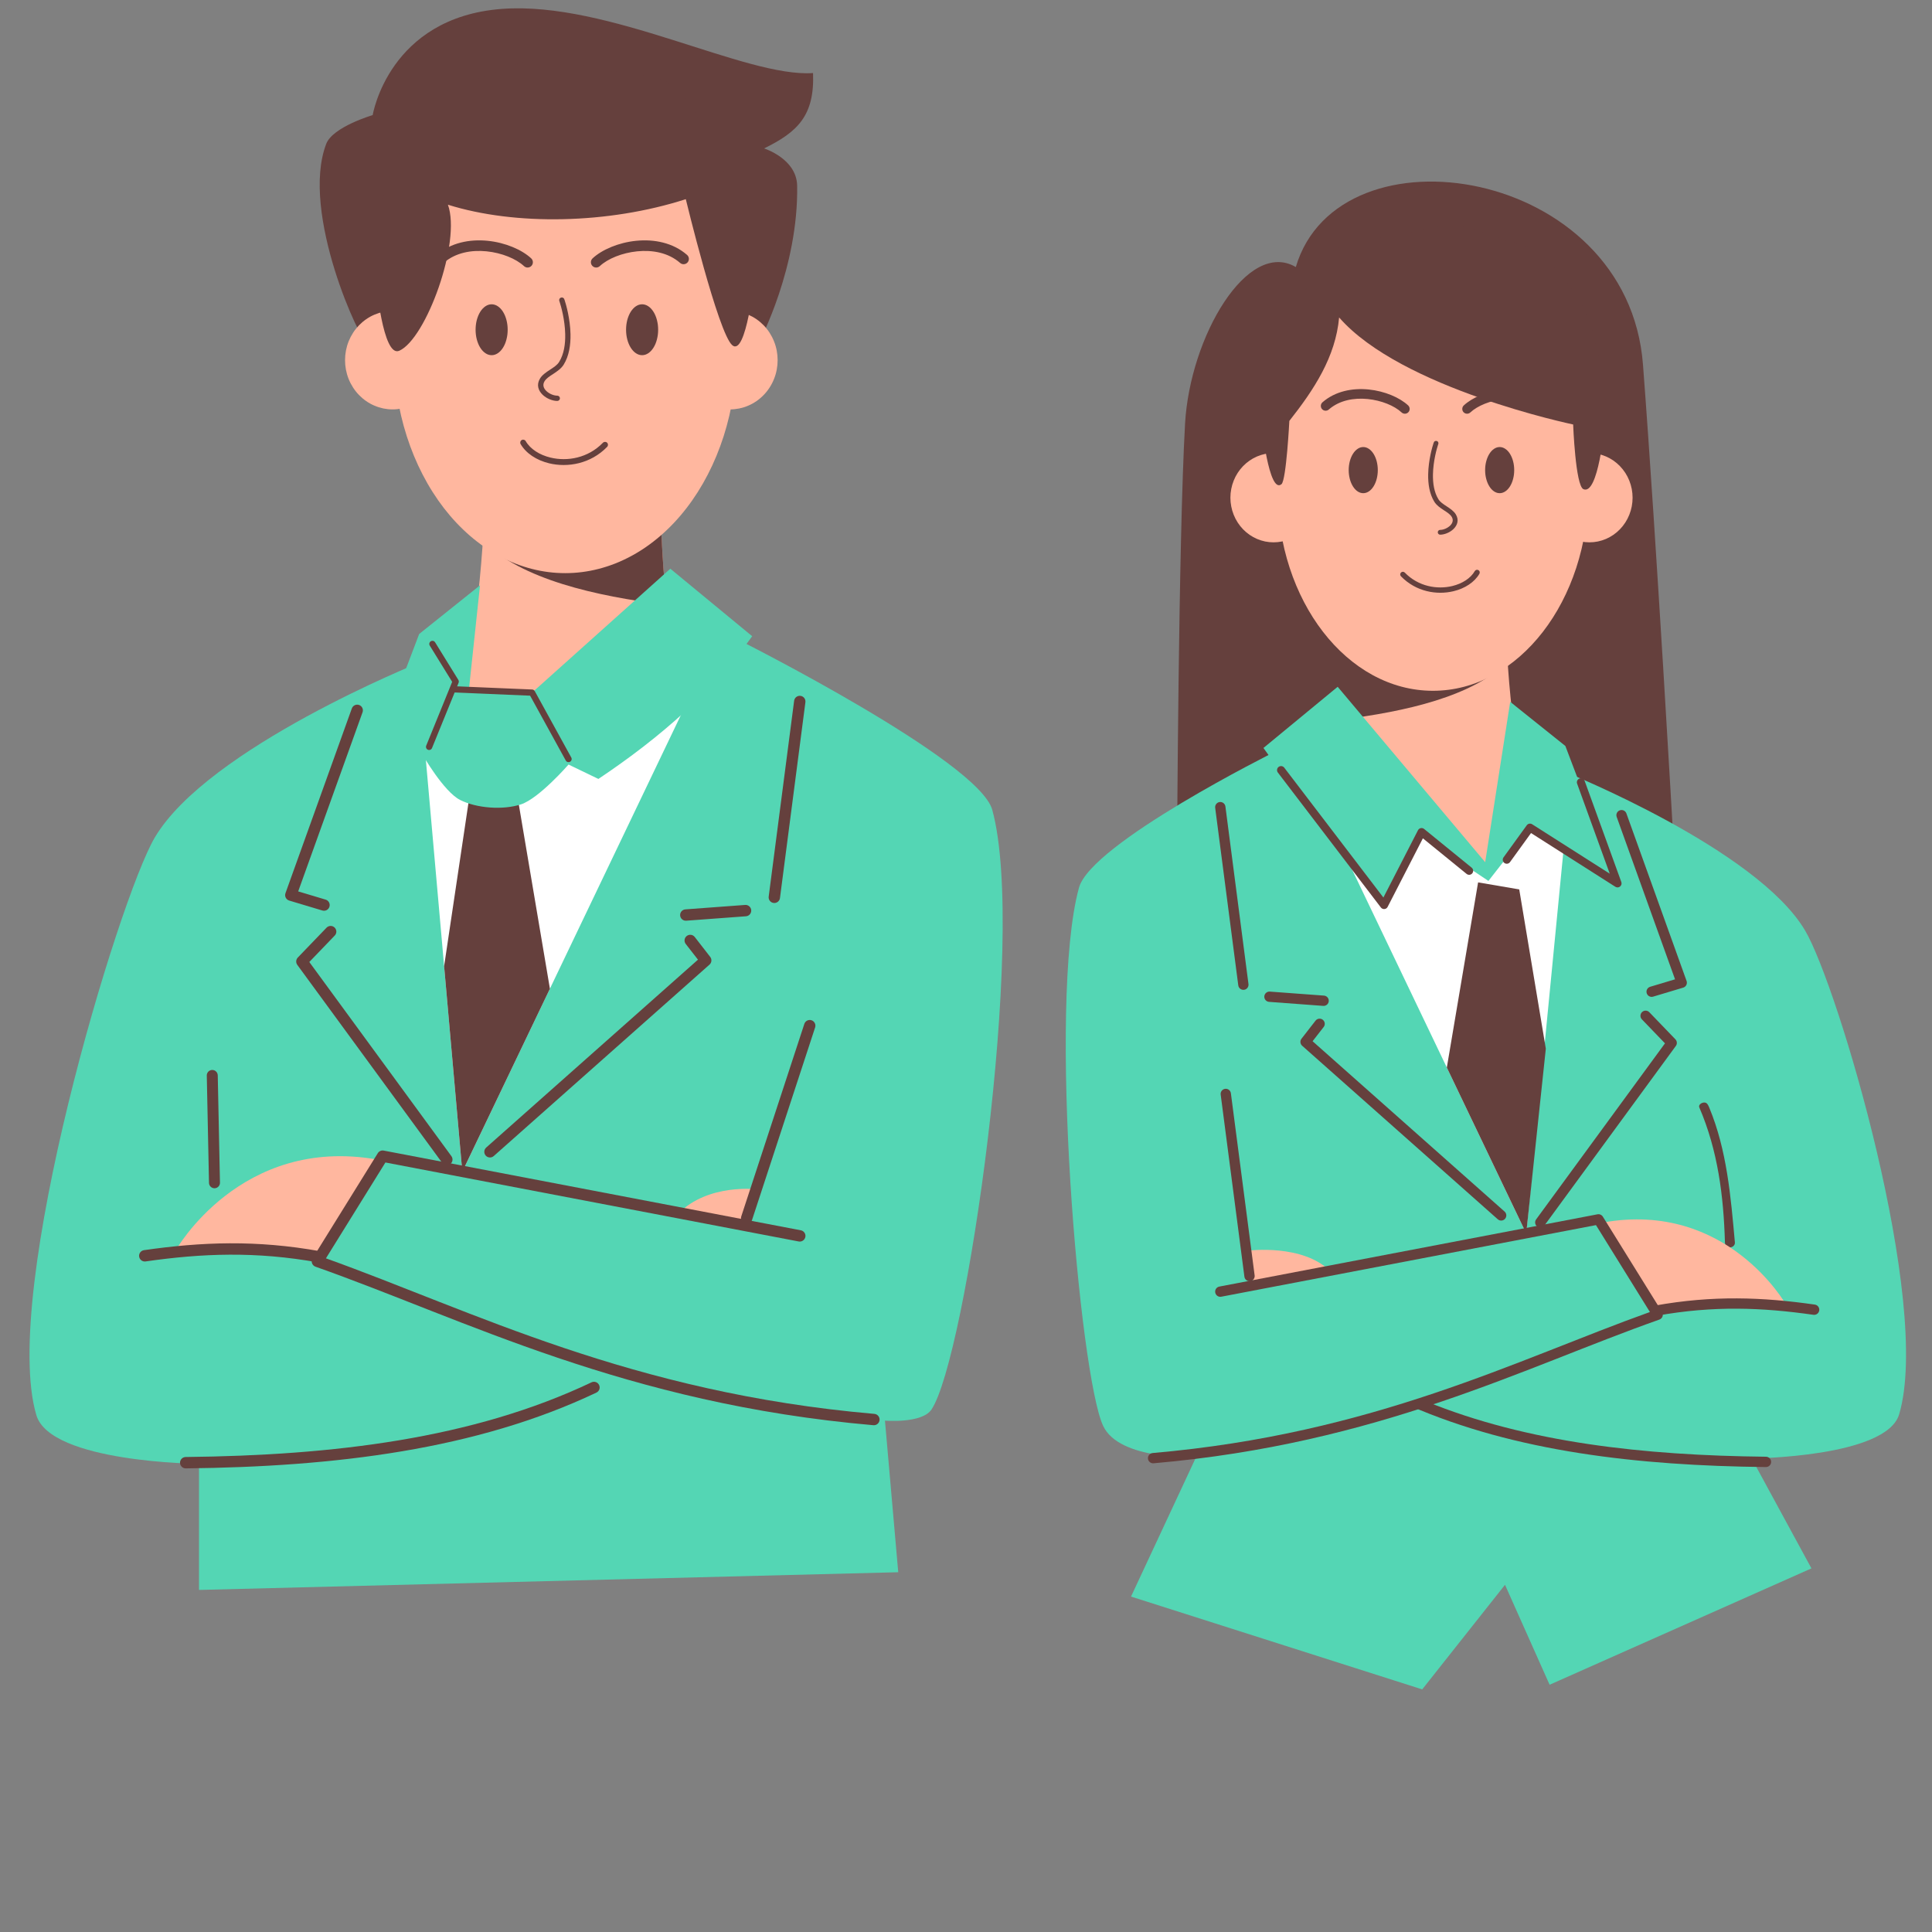 <svg xmlns="http://www.w3.org/2000/svg" xmlns:xlink="http://www.w3.org/1999/xlink" width="500" zoomAndPan="magnify" viewBox="0 0 375 375" height="500" preserveAspectRatio="xMidYMid meet" version="1.2"><rect x="0" y="0" width="375" height="375" fill="#808080" stroke="none"/><g id="4f66b9bfb9"><path style=" stroke:none;fill-rule:evenodd;fill:#65403d;fill-opacity:1;" d="M 71.266 66.578 C 70.152 66.82 58.203 41.309 63.32 27.922 C 64.582 24.621 72.34 22.34 72.34 22.34 C 72.34 22.34 75.43 3.359 97.465 1.723 C 118.152 0.191 144.719 15.098 157.812 14.18 C 158.129 22.473 154.797 25.621 148.309 28.812 C 148.309 28.812 154.633 30.789 154.727 36.047 C 155 51.918 147.438 66.211 147.438 66.211 Z M 71.266 66.578 "/><path style=" stroke:none;fill-rule:nonzero;fill:#ffb79f;fill-opacity:1;" d="M 85.441 69.906 C 85.441 70.535 85.379 71.156 85.262 71.77 C 85.145 72.387 84.969 72.984 84.738 73.562 C 84.504 74.145 84.219 74.695 83.883 75.215 C 83.547 75.738 83.164 76.223 82.734 76.664 C 82.305 77.109 81.84 77.504 81.336 77.852 C 80.832 78.203 80.301 78.496 79.738 78.734 C 79.18 78.977 78.602 79.156 78.008 79.281 C 77.414 79.402 76.812 79.465 76.207 79.465 C 75.598 79.465 75 79.402 74.402 79.281 C 73.809 79.156 73.23 78.977 72.672 78.734 C 72.109 78.496 71.578 78.203 71.074 77.852 C 70.57 77.504 70.105 77.109 69.676 76.664 C 69.246 76.223 68.863 75.738 68.527 75.215 C 68.191 74.695 67.906 74.145 67.672 73.562 C 67.441 72.984 67.266 72.387 67.148 71.77 C 67.031 71.156 66.973 70.535 66.973 69.906 C 66.973 69.281 67.031 68.656 67.148 68.043 C 67.266 67.426 67.441 66.828 67.672 66.25 C 67.906 65.672 68.191 65.121 68.527 64.598 C 68.863 64.074 69.246 63.594 69.676 63.148 C 70.105 62.707 70.57 62.309 71.074 61.961 C 71.578 61.613 72.109 61.316 72.672 61.078 C 73.23 60.84 73.809 60.656 74.402 60.535 C 75 60.41 75.598 60.352 76.207 60.352 C 76.812 60.352 77.414 60.41 78.008 60.535 C 78.602 60.656 79.18 60.84 79.738 61.078 C 80.301 61.32 80.832 61.613 81.336 61.961 C 81.84 62.309 82.305 62.707 82.734 63.148 C 83.164 63.594 83.547 64.074 83.883 64.598 C 84.219 65.121 84.504 65.672 84.738 66.25 C 84.969 66.828 85.145 67.426 85.262 68.043 C 85.379 68.656 85.441 69.281 85.441 69.906 Z M 85.441 69.906 "/><path style=" stroke:none;fill-rule:nonzero;fill:#ffb79f;fill-opacity:1;" d="M 150.938 69.906 C 150.938 70.535 150.879 71.156 150.762 71.77 C 150.645 72.387 150.469 72.984 150.234 73.562 C 150.004 74.145 149.719 74.695 149.383 75.215 C 149.047 75.738 148.664 76.223 148.234 76.664 C 147.805 77.109 147.34 77.504 146.836 77.852 C 146.332 78.203 145.797 78.496 145.238 78.734 C 144.68 78.977 144.102 79.156 143.508 79.281 C 142.91 79.402 142.312 79.465 141.703 79.465 C 141.098 79.465 140.5 79.402 139.902 79.281 C 139.309 79.156 138.73 78.977 138.172 78.734 C 137.609 78.496 137.078 78.203 136.574 77.852 C 136.07 77.504 135.605 77.109 135.176 76.664 C 134.746 76.223 134.363 75.738 134.027 75.215 C 133.691 74.695 133.406 74.145 133.172 73.562 C 132.941 72.984 132.766 72.387 132.648 71.77 C 132.531 71.156 132.469 70.535 132.469 69.906 C 132.469 69.281 132.531 68.656 132.648 68.043 C 132.766 67.426 132.941 66.828 133.172 66.25 C 133.406 65.672 133.691 65.121 134.027 64.598 C 134.363 64.074 134.746 63.594 135.176 63.148 C 135.605 62.707 136.07 62.309 136.574 61.961 C 137.078 61.613 137.609 61.316 138.172 61.078 C 138.73 60.84 139.309 60.656 139.902 60.535 C 140.5 60.41 141.098 60.352 141.703 60.352 C 142.312 60.352 142.91 60.41 143.508 60.535 C 144.102 60.656 144.68 60.84 145.238 61.078 C 145.797 61.32 146.332 61.613 146.836 61.961 C 147.34 62.309 147.805 62.707 148.234 63.148 C 148.664 63.594 149.047 64.074 149.383 64.598 C 149.719 65.121 150.004 65.672 150.234 66.25 C 150.469 66.828 150.645 67.426 150.762 68.043 C 150.879 68.656 150.938 69.281 150.938 69.906 Z M 150.938 69.906 "/><path style=" stroke:none;fill-rule:evenodd;fill:#ffb79f;fill-opacity:1;" d="M 128.391 87.195 L 94.246 87.195 C 94.301 104.645 92.801 121.059 89.305 136.16 L 132.043 136.16 C 129.23 120.055 127.672 103.777 128.391 87.195 Z M 128.391 87.195 "/><path style=" stroke:none;fill-rule:evenodd;fill:#65403d;fill-opacity:1;" d="M 94.23 91.293 C 103.191 91.586 118.602 93 128.25 98.988 C 128.367 105.168 128.77 111.309 129.406 117.418 C 115.477 115.691 101.266 112.461 93.719 105.012 C 94.012 100.52 94.18 95.945 94.23 91.293 Z M 94.23 91.293 "/><path style=" stroke:none;fill-rule:nonzero;fill:#ffb79f;fill-opacity:1;" d="M 142.992 68.188 C 142.992 69.602 142.941 71.008 142.832 72.41 C 142.727 73.812 142.566 75.207 142.355 76.59 C 142.141 77.973 141.875 79.34 141.559 80.688 C 141.242 82.039 140.875 83.363 140.461 84.668 C 140.043 85.969 139.578 87.242 139.062 88.488 C 138.551 89.73 137.988 90.938 137.383 92.109 C 136.777 93.285 136.129 94.414 135.438 95.504 C 134.746 96.594 134.016 97.637 133.242 98.637 C 132.473 99.633 131.668 100.578 130.824 101.473 C 129.98 102.367 129.105 103.207 128.199 103.992 C 127.293 104.773 126.359 105.496 125.398 106.164 C 124.438 106.828 123.453 107.43 122.445 107.969 C 121.438 108.508 120.414 108.984 119.371 109.395 C 118.324 109.801 117.27 110.145 116.199 110.418 C 115.133 110.695 114.055 110.902 112.969 111.039 C 111.883 111.18 110.797 111.246 109.707 111.246 C 108.617 111.246 107.527 111.18 106.445 111.039 C 105.359 110.902 104.281 110.695 103.211 110.418 C 102.145 110.145 101.086 109.801 100.043 109.395 C 99 108.984 97.977 108.508 96.969 107.969 C 95.961 107.43 94.977 106.828 94.016 106.164 C 93.055 105.496 92.121 104.773 91.215 103.992 C 90.309 103.207 89.434 102.367 88.59 101.473 C 87.746 100.578 86.941 99.633 86.168 98.637 C 85.398 97.637 84.668 96.594 83.977 95.504 C 83.285 94.414 82.637 93.285 82.031 92.109 C 81.426 90.938 80.863 89.73 80.352 88.488 C 79.836 87.242 79.371 85.969 78.953 84.668 C 78.535 83.363 78.168 82.039 77.852 80.688 C 77.535 79.34 77.273 77.973 77.059 76.59 C 76.848 75.207 76.688 73.812 76.582 72.41 C 76.473 71.008 76.422 69.602 76.422 68.188 C 76.422 66.777 76.473 65.371 76.582 63.969 C 76.688 62.566 76.848 61.172 77.059 59.789 C 77.273 58.406 77.535 57.039 77.852 55.691 C 78.168 54.34 78.535 53.016 78.953 51.711 C 79.371 50.41 79.836 49.137 80.352 47.891 C 80.863 46.648 81.426 45.441 82.031 44.266 C 82.637 43.094 83.285 41.965 83.977 40.875 C 84.668 39.785 85.398 38.738 86.168 37.742 C 86.941 36.746 87.746 35.801 88.59 34.906 C 89.434 34.012 90.309 33.172 91.215 32.387 C 92.121 31.605 93.055 30.879 94.016 30.215 C 94.977 29.551 95.961 28.949 96.969 28.41 C 97.977 27.871 99 27.395 100.043 26.984 C 101.086 26.574 102.145 26.234 103.211 25.957 C 104.281 25.684 105.359 25.477 106.445 25.34 C 107.527 25.199 108.617 25.133 109.707 25.133 C 110.797 25.133 111.883 25.199 112.969 25.34 C 114.055 25.477 115.133 25.684 116.199 25.957 C 117.27 26.234 118.324 26.574 119.371 26.984 C 120.414 27.395 121.438 27.871 122.445 28.41 C 123.453 28.949 124.438 29.551 125.398 30.215 C 126.359 30.879 127.293 31.605 128.199 32.387 C 129.105 33.172 129.98 34.012 130.824 34.906 C 131.668 35.801 132.473 36.746 133.242 37.742 C 134.016 38.738 134.746 39.785 135.438 40.875 C 136.129 41.965 136.777 43.094 137.383 44.266 C 137.988 45.441 138.551 46.648 139.062 47.891 C 139.578 49.137 140.043 50.41 140.461 51.711 C 140.875 53.016 141.242 54.34 141.559 55.691 C 141.875 57.039 142.141 58.406 142.355 59.789 C 142.566 61.172 142.727 62.566 142.832 63.969 C 142.941 65.371 142.992 66.777 142.992 68.188 Z M 142.992 68.188 "/><path style=" stroke:none;fill-rule:evenodd;fill:#65403d;fill-opacity:1;" d="M 101.051 86.191 C 102.082 87.98 104.129 89.332 106.578 89.926 C 110.18 90.797 114.641 90.039 117.848 86.734 C 118.066 86.508 118.062 86.145 117.836 85.926 C 117.609 85.707 117.246 85.715 117.027 85.938 C 114.129 88.926 110.102 89.605 106.848 88.816 C 104.73 88.305 102.934 87.168 102.039 85.621 C 101.883 85.348 101.535 85.254 101.262 85.414 C 100.988 85.57 100.895 85.918 101.051 86.191 Z M 101.051 86.191 "/><path style=" stroke:none;fill-rule:evenodd;fill:#65403d;fill-opacity:1;" d="M 116.422 51.652 C 117.969 50.211 120.738 49.078 123.684 48.781 C 126.602 48.488 129.715 49.023 132.008 51.031 C 132.438 51.402 133.086 51.359 133.457 50.934 C 133.832 50.508 133.789 49.859 133.363 49.484 C 130.633 47.098 126.949 46.391 123.48 46.738 C 120.039 47.082 116.832 48.465 115.02 50.148 C 114.605 50.535 114.582 51.188 114.969 51.602 C 115.355 52.016 116.004 52.039 116.422 51.652 Z M 116.422 51.652 "/><path style=" stroke:none;fill-rule:evenodd;fill:#65403d;fill-opacity:1;" d="M 103.105 50.148 C 101.293 48.465 98.086 47.082 94.645 46.738 C 91.176 46.391 87.492 47.098 84.762 49.484 C 84.336 49.859 84.293 50.508 84.668 50.934 C 85.039 51.359 85.688 51.402 86.117 51.031 C 88.41 49.023 91.523 48.488 94.441 48.781 C 97.387 49.078 100.156 50.211 101.707 51.652 C 102.121 52.039 102.77 52.016 103.156 51.602 C 103.543 51.188 103.52 50.535 103.105 50.148 Z M 103.105 50.148 "/><path style=" stroke:none;fill-rule:evenodd;fill:#65403d;fill-opacity:1;" d="M 108.582 58.473 C 108.59 58.496 108.613 58.559 108.633 58.625 C 108.879 59.367 109.652 62.039 109.707 64.906 C 109.742 66.766 109.48 68.711 108.535 70.238 C 108.148 70.871 107.461 71.301 106.801 71.734 C 106.004 72.254 105.23 72.777 104.809 73.484 C 104.09 74.684 104.473 75.801 105.316 76.617 C 106.082 77.359 107.242 77.824 108.164 77.824 C 108.449 77.824 108.68 77.594 108.68 77.312 C 108.68 77.027 108.449 76.797 108.164 76.797 C 107.473 76.797 106.605 76.438 106.031 75.879 C 105.527 75.391 105.258 74.73 105.688 74.012 C 106.039 73.43 106.703 73.023 107.363 72.594 C 108.152 72.074 108.945 71.531 109.41 70.777 C 110.457 69.09 110.773 66.941 110.734 64.887 C 110.676 61.883 109.867 59.082 109.609 58.305 C 109.547 58.109 109.496 58.004 109.488 57.988 C 109.395 57.832 109.273 57.793 109.227 57.773 C 109.082 57.719 108.953 57.738 108.84 57.785 C 108.734 57.832 108.574 57.93 108.539 58.188 C 108.527 58.285 108.539 58.387 108.582 58.473 Z M 109.273 58.715 Z M 109.273 58.715 C 109.379 58.664 109.523 58.566 109.555 58.324 C 109.531 58.5 109.422 58.645 109.273 58.715 Z M 109.273 58.715 "/><path style=" stroke:none;fill-rule:nonzero;fill:#65403d;fill-opacity:1;" d="M 127.746 64 C 127.746 64.324 127.727 64.648 127.688 64.965 C 127.645 65.281 127.586 65.594 127.508 65.891 C 127.43 66.191 127.336 66.477 127.223 66.746 C 127.109 67.016 126.98 67.266 126.832 67.496 C 126.688 67.723 126.531 67.93 126.363 68.109 C 126.191 68.289 126.012 68.441 125.824 68.566 C 125.633 68.688 125.441 68.781 125.238 68.848 C 125.039 68.91 124.836 68.941 124.633 68.941 C 124.426 68.941 124.227 68.91 124.023 68.848 C 123.824 68.781 123.629 68.688 123.441 68.566 C 123.25 68.441 123.07 68.289 122.902 68.109 C 122.73 67.93 122.574 67.723 122.43 67.496 C 122.285 67.266 122.156 67.016 122.043 66.746 C 121.93 66.477 121.832 66.191 121.754 65.891 C 121.676 65.594 121.617 65.281 121.578 64.965 C 121.539 64.648 121.52 64.324 121.52 64 C 121.52 63.676 121.539 63.355 121.578 63.039 C 121.617 62.719 121.676 62.41 121.754 62.109 C 121.832 61.812 121.93 61.527 122.043 61.258 C 122.156 60.988 122.285 60.738 122.43 60.508 C 122.574 60.281 122.73 60.074 122.902 59.895 C 123.07 59.715 123.25 59.562 123.441 59.438 C 123.629 59.312 123.824 59.219 124.023 59.156 C 124.227 59.094 124.426 59.062 124.633 59.062 C 124.836 59.062 125.039 59.094 125.238 59.156 C 125.441 59.219 125.633 59.312 125.824 59.438 C 126.012 59.562 126.191 59.715 126.363 59.895 C 126.531 60.074 126.688 60.281 126.832 60.508 C 126.98 60.738 127.109 60.988 127.223 61.258 C 127.336 61.527 127.43 61.812 127.508 62.109 C 127.586 62.41 127.645 62.719 127.688 63.039 C 127.727 63.355 127.746 63.676 127.746 64 Z M 127.746 64 "/><path style=" stroke:none;fill-rule:nonzero;fill:#65403d;fill-opacity:1;" d="M 98.539 64 C 98.539 64.324 98.52 64.648 98.48 64.965 C 98.441 65.281 98.379 65.594 98.301 65.891 C 98.223 66.191 98.129 66.477 98.016 66.746 C 97.902 67.016 97.773 67.266 97.629 67.496 C 97.484 67.723 97.324 67.93 97.156 68.109 C 96.984 68.289 96.805 68.441 96.617 68.566 C 96.43 68.688 96.234 68.781 96.031 68.848 C 95.832 68.91 95.629 68.941 95.426 68.941 C 95.223 68.941 95.02 68.91 94.816 68.848 C 94.617 68.781 94.422 68.688 94.234 68.566 C 94.047 68.441 93.867 68.289 93.695 68.109 C 93.527 67.93 93.367 67.723 93.223 67.496 C 93.078 67.266 92.949 67.016 92.836 66.746 C 92.723 66.477 92.629 66.191 92.547 65.891 C 92.469 65.594 92.41 65.281 92.371 64.965 C 92.332 64.648 92.312 64.324 92.312 64 C 92.312 63.676 92.332 63.355 92.371 63.039 C 92.41 62.719 92.469 62.41 92.547 62.109 C 92.629 61.812 92.723 61.527 92.836 61.258 C 92.949 60.988 93.078 60.738 93.223 60.508 C 93.367 60.281 93.527 60.074 93.695 59.895 C 93.867 59.715 94.047 59.562 94.234 59.438 C 94.422 59.312 94.617 59.219 94.816 59.156 C 95.02 59.094 95.223 59.062 95.426 59.062 C 95.629 59.062 95.832 59.094 96.031 59.156 C 96.234 59.219 96.43 59.312 96.617 59.438 C 96.805 59.562 96.984 59.715 97.156 59.895 C 97.324 60.074 97.484 60.281 97.629 60.508 C 97.773 60.738 97.902 60.988 98.016 61.258 C 98.129 61.527 98.223 61.812 98.301 62.109 C 98.379 62.41 98.441 62.719 98.48 63.039 C 98.52 63.355 98.539 63.676 98.539 64 Z M 98.539 64 "/><path style=" stroke:none;fill-rule:evenodd;fill:#54d6b4;fill-opacity:1;" d="M 81.359 128.641 C 81.359 128.641 40.34 145.113 30.035 162.574 C 23.016 174.457 0.004 250.871 7.055 274.676 C 9.793 283.914 38.625 284.125 38.625 284.125 L 38.625 308.605 L 174.348 305.168 L 171.77 275.746 C 171.77 275.746 178.941 276.336 180.789 273.602 C 187.449 263.758 199.387 182.023 192.602 157.203 C 189.996 147.668 143.637 124.348 143.637 124.348 L 99.184 144.105 Z M 81.359 128.641 "/><path style=" stroke:none;fill-rule:evenodd;fill:#65403d;fill-opacity:1;" d="M 42.695 229.555 L 42.266 208.723 C 42.254 208.137 41.77 207.668 41.18 207.68 C 40.59 207.691 40.121 208.18 40.137 208.766 L 40.566 229.598 C 40.578 230.188 41.066 230.652 41.652 230.641 C 42.238 230.629 42.707 230.145 42.695 229.555 Z M 42.695 229.555 "/><path style=" stroke:none;fill-rule:evenodd;fill:#ffb79f;fill-opacity:1;" d="M 131.613 235.59 L 143.852 237.953 L 147.074 230.863 C 147.074 230.863 137.504 229.594 131.613 235.59 Z M 131.613 235.59 "/><path style=" stroke:none;fill-rule:evenodd;fill:#65403d;fill-opacity:1;" d="M 133.102 183.223 L 135.477 186.27 C 135.477 186.27 94.371 222.738 94.371 222.738 C 93.918 223.141 93.875 223.84 94.277 224.297 C 94.684 224.75 95.379 224.793 95.836 224.387 L 137.711 187.234 C 138.148 186.852 138.207 186.191 137.852 185.734 L 134.848 181.867 C 134.473 181.387 133.777 181.301 133.297 181.672 C 132.816 182.047 132.727 182.742 133.102 183.223 Z M 133.102 183.223 "/><path style=" stroke:none;fill-rule:evenodd;fill:#65403d;fill-opacity:1;" d="M 144.629 175.648 L 133.035 176.508 C 132.426 176.551 131.969 177.078 132.016 177.688 C 132.059 178.297 132.59 178.75 133.195 178.707 L 144.793 177.848 C 145.402 177.801 145.855 177.273 145.812 176.664 C 145.766 176.059 145.238 175.602 144.629 175.648 Z M 144.629 175.648 "/><path style=" stroke:none;fill-rule:evenodd;fill:#65403d;fill-opacity:1;" d="M 154.141 136.016 L 149.203 174.027 C 149.121 174.633 149.551 175.188 150.152 175.262 C 150.758 175.344 151.312 174.914 151.391 174.312 L 156.328 136.301 C 156.406 135.695 155.98 135.141 155.375 135.066 C 154.773 134.984 154.219 135.414 154.141 136.016 Z M 154.141 136.016 "/><path style=" stroke:none;fill-rule:evenodd;fill:#65403d;fill-opacity:1;" d="M 63.383 180.062 L 57.801 185.859 C 57.43 186.246 57.391 186.844 57.703 187.277 L 85.836 225.719 C 86.199 226.207 86.891 226.316 87.379 225.957 C 87.871 225.598 87.977 224.906 87.621 224.414 C 87.621 224.414 63.957 192.082 60.035 186.723 C 60.035 186.723 64.973 181.59 64.973 181.59 C 65.398 181.152 65.383 180.457 64.945 180.031 C 64.504 179.609 63.809 179.621 63.383 180.062 Z M 63.383 180.062 "/><path style=" stroke:none;fill-rule:evenodd;fill:#65403d;fill-opacity:1;" d="M 68.293 137.504 L 55.41 173.367 C 55.309 173.652 55.328 173.969 55.461 174.234 C 55.602 174.508 55.84 174.711 56.129 174.797 L 62.574 176.73 C 63.156 176.906 63.773 176.574 63.945 175.992 C 64.125 175.406 63.789 174.789 63.207 174.617 L 57.879 173.02 C 57.879 173.02 70.371 138.25 70.371 138.25 C 70.578 137.676 70.281 137.043 69.707 136.84 C 69.133 136.633 68.5 136.93 68.293 137.504 Z M 68.293 137.504 "/><path style=" stroke:none;fill-rule:evenodd;fill:#ffb79f;fill-opacity:1;" d="M 73.199 225.066 L 62.461 243.535 C 52.527 242.293 43.402 242.645 34.113 242.676 C 34.113 242.676 46.676 220.371 73.199 225.066 Z M 73.199 225.066 "/><path style=" stroke:none;fill-rule:evenodd;fill:#65403d;fill-opacity:1;" d="M 36.059 285.012 C 65.043 284.699 92.453 281.379 115.762 270.301 C 116.316 270.039 116.551 269.383 116.285 268.832 C 116.023 268.281 115.367 268.047 114.816 268.309 C 91.777 279.258 64.684 282.496 36.035 282.805 C 35.426 282.812 34.938 283.312 34.941 283.922 C 34.949 284.527 35.449 285.02 36.059 285.012 Z M 36.059 285.012 "/><path style=" stroke:none;fill-rule:evenodd;fill:#65403d;fill-opacity:1;" d="M 28.258 244.844 C 39.184 243.277 49.637 242.844 61.836 245.051 C 62.434 245.16 63.008 244.758 63.117 244.16 C 63.227 243.562 62.828 242.988 62.227 242.879 C 49.777 240.629 39.102 241.059 27.945 242.656 C 27.34 242.746 26.922 243.305 27.008 243.906 C 27.098 244.512 27.652 244.93 28.258 244.844 Z M 28.258 244.844 "/><path style=" stroke:none;fill-rule:evenodd;fill:#ffffff;fill-opacity:1;" d="M 91.883 150.117 L 81.789 137.66 L 89.734 227.43 L 135.477 131.863 Z M 91.883 150.117 "/><path style=" stroke:none;fill-rule:evenodd;fill:#65403d;fill-opacity:1;" d="M 156.121 198.738 L 143.879 236.105 C 143.688 236.684 144.004 237.309 144.582 237.496 C 145.164 237.684 145.785 237.371 145.973 236.793 L 158.215 199.426 C 158.406 198.848 158.09 198.223 157.512 198.031 C 156.93 197.844 156.309 198.16 156.121 198.738 Z M 156.121 198.738 "/><path style=" stroke:none;fill-rule:evenodd;fill:#65403d;fill-opacity:1;" d="M 155.441 238.801 L 74.477 223.328 C 74.027 223.242 73.574 223.441 73.332 223.828 L 60.664 244.242 C 60.488 244.523 60.449 244.875 60.562 245.188 C 60.672 245.504 60.918 245.754 61.234 245.863 C 90.293 256.121 121.262 272.438 169.527 276.633 C 170.133 276.684 170.668 276.234 170.723 275.629 C 170.773 275.023 170.324 274.488 169.719 274.434 C 122.406 270.324 91.805 254.469 63.262 244.242 C 63.262 244.242 74.809 225.637 74.809 225.637 C 82.945 227.191 155.027 240.969 155.027 240.969 C 155.625 241.082 156.203 240.688 156.32 240.09 C 156.434 239.492 156.039 238.914 155.441 238.801 Z M 155.441 238.801 "/><path style=" stroke:none;fill-rule:evenodd;fill:#65403d;fill-opacity:1;" d="M 72.984 54.551 C 72.984 54.551 74.293 69.484 77.492 68.082 C 82.684 65.805 89.574 46.977 86.941 39.734 C 100 43.828 118.09 43.492 133.113 38.66 C 133.113 38.66 139.414 64.715 142.133 67.008 C 144.855 69.301 146.43 53.906 146.43 53.906 C 146.43 53.906 138.602 15.426 125.598 14.609 C 112.594 13.789 106.797 9.52 98.754 13.105 C 90.711 16.688 88.676 14.199 81.359 23.199 C 74.047 32.195 72.066 48.215 72.984 54.551 Z M 72.984 54.551 "/><path style=" stroke:none;fill-rule:evenodd;fill:#65403d;fill-opacity:1;" d="M 106.738 191.91 L 100.043 152.266 L 91.238 153.77 L 86.203 187.535 L 89.734 227.43 Z M 106.738 191.91 "/><path style=" stroke:none;fill-rule:evenodd;fill:#54d6b4;fill-opacity:1;" d="M 93.172 113.609 L 81.359 123.059 L 70.191 152.48 L 82.004 146.465 C 82.004 146.465 86.121 153.66 89.305 155.27 C 92.488 156.883 97.609 157.273 101.117 156.129 C 104.625 154.984 110.352 148.398 110.352 148.398 L 116.148 151.191 C 128.355 143.031 138.602 133.938 146 123.488 L 130.109 110.387 L 103.266 134.441 L 91.023 133.797 Z M 93.172 113.609 "/><path style=" stroke:none;fill-rule:evenodd;fill:#65403d;fill-opacity:1;" d="M 87.992 134.402 L 102.895 135.031 C 102.898 135.031 109.82 147.621 109.82 147.621 C 109.98 147.914 110.348 148.02 110.645 147.859 C 110.941 147.695 111.047 147.328 110.883 147.031 L 103.797 134.145 C 103.695 133.961 103.504 133.84 103.289 133.832 L 88.043 133.188 C 87.707 133.172 87.422 133.434 87.41 133.77 C 87.395 134.105 87.656 134.391 87.992 134.402 Z M 87.992 134.402 "/><path style=" stroke:none;fill-rule:evenodd;fill:#65403d;fill-opacity:1;" d="M 83.418 125.312 L 87.766 132.348 C 87.766 132.348 82.727 144.734 82.727 144.734 C 82.602 145.043 82.75 145.402 83.062 145.527 C 83.375 145.656 83.73 145.504 83.855 145.191 L 89.012 132.523 C 89.086 132.344 89.066 132.137 88.965 131.973 L 84.453 124.672 C 84.277 124.387 83.902 124.297 83.617 124.473 C 83.332 124.648 83.242 125.027 83.418 125.312 Z M 83.418 125.312 "/><path style=" stroke:none;fill-rule:evenodd;fill:#65403d;fill-opacity:1;" d="M 324.797 162.949 C 324.797 162.949 321.543 105.391 318.902 70.781 C 315.973 32.324 259.859 23.633 251.516 51.832 C 242.137 46.355 230.977 65.332 230.02 82.227 C 228.723 105.203 228.469 165.41 228.469 165.41 Z M 324.797 162.949 "/><path style=" stroke:none;fill-rule:nonzero;fill:#ffb79f;fill-opacity:1;" d="M 300.137 96.602 C 300.137 97.172 300.191 97.734 300.297 98.293 C 300.406 98.852 300.566 99.395 300.773 99.918 C 300.984 100.445 301.242 100.941 301.551 101.418 C 301.855 101.891 302.203 102.328 302.59 102.73 C 302.98 103.133 303.402 103.492 303.859 103.809 C 304.316 104.121 304.797 104.391 305.305 104.609 C 305.812 104.824 306.336 104.988 306.875 105.102 C 307.414 105.211 307.961 105.266 308.512 105.266 C 309.059 105.266 309.605 105.211 310.145 105.102 C 310.684 104.988 311.207 104.824 311.715 104.609 C 312.223 104.391 312.703 104.121 313.16 103.809 C 313.617 103.492 314.043 103.133 314.43 102.73 C 314.82 102.328 315.164 101.891 315.473 101.418 C 315.777 100.941 316.035 100.445 316.246 99.918 C 316.457 99.395 316.613 98.852 316.723 98.293 C 316.828 97.734 316.883 97.172 316.883 96.602 C 316.883 96.035 316.828 95.469 316.723 94.914 C 316.613 94.355 316.457 93.812 316.246 93.289 C 316.035 92.762 315.777 92.262 315.473 91.789 C 315.164 91.316 314.82 90.879 314.43 90.477 C 314.043 90.074 313.617 89.715 313.16 89.398 C 312.703 89.082 312.223 88.816 311.715 88.598 C 311.207 88.379 310.684 88.215 310.145 88.105 C 309.605 87.996 309.059 87.938 308.512 87.938 C 307.961 87.938 307.414 87.996 306.875 88.105 C 306.336 88.215 305.812 88.383 305.305 88.598 C 304.797 88.816 304.316 89.082 303.859 89.398 C 303.402 89.715 302.98 90.074 302.59 90.477 C 302.203 90.879 301.855 91.316 301.551 91.789 C 301.242 92.262 300.984 92.762 300.773 93.289 C 300.566 93.812 300.406 94.355 300.297 94.914 C 300.191 95.469 300.137 96.035 300.137 96.602 Z M 300.137 96.602 "/><path style=" stroke:none;fill-rule:nonzero;fill:#ffb79f;fill-opacity:1;" d="M 238.82 96.602 C 238.82 97.172 238.875 97.734 238.984 98.293 C 239.09 98.852 239.25 99.395 239.461 99.918 C 239.668 100.445 239.926 100.941 240.234 101.418 C 240.539 101.891 240.887 102.328 241.273 102.73 C 241.664 103.133 242.086 103.492 242.543 103.809 C 243 104.121 243.484 104.391 243.992 104.609 C 244.5 104.824 245.023 104.988 245.562 105.102 C 246.102 105.211 246.645 105.266 247.195 105.266 C 247.742 105.266 248.289 105.211 248.828 105.102 C 249.367 104.988 249.891 104.824 250.398 104.609 C 250.906 104.391 251.387 104.121 251.844 103.809 C 252.301 103.492 252.727 103.133 253.113 102.73 C 253.504 102.328 253.852 101.891 254.156 101.418 C 254.461 100.941 254.719 100.445 254.93 99.918 C 255.141 99.395 255.297 98.852 255.406 98.293 C 255.512 97.734 255.566 97.172 255.566 96.602 C 255.566 96.035 255.512 95.469 255.406 94.914 C 255.297 94.355 255.141 93.812 254.93 93.289 C 254.719 92.762 254.461 92.262 254.156 91.789 C 253.852 91.316 253.504 90.879 253.113 90.477 C 252.727 90.074 252.301 89.715 251.844 89.398 C 251.387 89.082 250.906 88.816 250.398 88.598 C 249.891 88.379 249.367 88.215 248.828 88.105 C 248.289 87.996 247.742 87.938 247.195 87.938 C 246.645 87.938 246.102 87.996 245.562 88.105 C 245.023 88.215 244.5 88.383 243.992 88.598 C 243.484 88.816 243 89.082 242.543 89.398 C 242.086 89.715 241.664 90.074 241.273 90.477 C 240.887 90.879 240.539 91.316 240.234 91.789 C 239.926 92.262 239.668 92.762 239.461 93.289 C 239.25 93.812 239.09 94.355 238.984 94.914 C 238.875 95.469 238.82 96.035 238.82 96.602 Z M 238.82 96.602 "/><path style=" stroke:none;fill-rule:evenodd;fill:#ffb79f;fill-opacity:1;" d="M 261.199 112.277 L 292.156 112.277 C 292.102 128.098 293.465 142.98 296.633 156.668 L 289.508 168.695 L 257.887 156.668 C 260.434 142.066 261.848 127.312 261.199 112.277 Z M 261.199 112.277 "/><path style=" stroke:none;fill-rule:evenodd;fill:#65403d;fill-opacity:1;" d="M 292.168 115.992 C 284.043 116.258 269.215 117.539 260.465 122.969 C 260.359 128.57 260.852 134.141 260.277 139.68 C 272.906 138.113 285.789 135.184 292.629 128.43 C 292.367 124.355 292.215 120.207 292.168 115.992 Z M 292.168 115.992 "/><path style=" stroke:none;fill-rule:evenodd;fill:#ffb79f;fill-opacity:1;" d="M 278.137 56.008 C 272.855 56.008 261.879 50.68 257.559 53.77 C 248.254 60.422 247.957 80.332 247.957 95.047 C 247.957 116.59 261.48 134.082 278.137 134.082 C 294.793 134.082 308.316 116.59 308.316 95.047 C 308.316 83.73 309.527 69.453 303.574 62.324 C 298.188 55.871 286.047 56.008 278.137 56.008 Z M 278.137 56.008 "/><path style=" stroke:none;fill-rule:evenodd;fill:#65403d;fill-opacity:1;" d="M 287.152 111.367 C 286.219 112.988 284.363 114.215 282.141 114.75 C 278.875 115.543 274.832 114.855 271.926 111.859 C 271.727 111.652 271.73 111.324 271.938 111.125 C 272.141 110.926 272.469 110.934 272.668 111.137 C 275.293 113.844 278.949 114.461 281.898 113.746 C 283.816 113.281 285.445 112.254 286.254 110.848 C 286.398 110.602 286.715 110.52 286.961 110.66 C 287.211 110.801 287.293 111.121 287.152 111.367 Z M 287.152 111.367 "/><path style=" stroke:none;fill-rule:evenodd;fill:#65403d;fill-opacity:1;" d="M 272.051 80.055 C 270.645 78.746 268.137 77.719 265.465 77.449 C 262.82 77.188 259.996 77.672 257.918 79.488 C 257.531 79.828 256.941 79.789 256.602 79.402 C 256.266 79.016 256.305 78.426 256.691 78.086 C 259.164 75.926 262.504 75.281 265.652 75.598 C 268.77 75.91 271.676 77.164 273.32 78.691 C 273.695 79.043 273.719 79.633 273.367 80.008 C 273.016 80.383 272.426 80.402 272.051 80.055 Z M 272.051 80.055 "/><path style=" stroke:none;fill-rule:evenodd;fill:#65403d;fill-opacity:1;" d="M 284.121 78.691 C 285.766 77.164 288.672 75.91 291.793 75.598 C 294.938 75.281 298.277 75.926 300.75 78.086 C 301.141 78.426 301.176 79.016 300.84 79.402 C 300.5 79.789 299.914 79.828 299.523 79.488 C 297.445 77.672 294.621 77.188 291.977 77.449 C 289.309 77.719 286.797 78.746 285.391 80.055 C 285.016 80.402 284.426 80.383 284.074 80.008 C 283.727 79.633 283.746 79.043 284.121 78.691 Z M 284.121 78.691 "/><path style=" stroke:none;fill-rule:evenodd;fill:#65403d;fill-opacity:1;" d="M 279.156 86.234 C 279.148 86.258 279.129 86.312 279.109 86.375 C 278.887 87.047 278.188 89.469 278.137 92.07 C 278.105 93.754 278.34 95.52 279.199 96.906 C 279.551 97.477 280.172 97.867 280.773 98.262 C 281.492 98.73 282.195 99.207 282.578 99.848 C 283.23 100.934 282.883 101.949 282.117 102.688 C 281.422 103.359 280.371 103.781 279.535 103.781 C 279.277 103.781 279.07 103.574 279.07 103.316 C 279.07 103.059 279.277 102.852 279.535 102.852 C 280.16 102.852 280.949 102.523 281.469 102.02 C 281.926 101.574 282.168 100.977 281.781 100.324 C 281.461 99.797 280.859 99.43 280.262 99.039 C 279.543 98.57 278.824 98.078 278.406 97.395 C 277.457 95.863 277.168 93.914 277.207 92.051 C 277.258 89.328 277.992 86.789 278.223 86.082 C 278.281 85.906 278.328 85.812 278.336 85.797 C 278.422 85.656 278.527 85.621 278.574 85.602 C 278.703 85.555 278.82 85.57 278.922 85.613 C 279.016 85.656 279.164 85.742 279.195 85.977 C 279.207 86.066 279.195 86.156 279.156 86.234 Z M 278.527 86.457 L 278.531 86.457 Z M 278.527 86.457 C 278.434 86.41 278.301 86.32 278.273 86.102 C 278.293 86.262 278.395 86.391 278.527 86.457 Z M 278.527 86.457 "/><path style=" stroke:none;fill-rule:nonzero;fill:#65403d;fill-opacity:1;" d="M 261.781 91.25 C 261.781 91.844 261.855 92.414 261.996 92.961 C 262.141 93.512 262.344 93.996 262.609 94.414 C 262.875 94.836 263.18 95.16 263.523 95.387 C 263.871 95.613 264.23 95.727 264.605 95.727 C 264.98 95.727 265.34 95.613 265.688 95.387 C 266.031 95.16 266.336 94.836 266.602 94.414 C 266.867 93.996 267.07 93.512 267.215 92.961 C 267.355 92.414 267.43 91.844 267.43 91.25 C 267.43 90.656 267.355 90.082 267.215 89.535 C 267.07 88.988 266.867 88.504 266.602 88.082 C 266.336 87.664 266.031 87.34 265.688 87.113 C 265.34 86.883 264.98 86.77 264.605 86.77 C 264.23 86.77 263.871 86.883 263.523 87.113 C 263.18 87.34 262.875 87.664 262.609 88.082 C 262.344 88.504 262.141 88.988 261.996 89.535 C 261.855 90.082 261.781 90.656 261.781 91.25 Z M 261.781 91.25 "/><path style=" stroke:none;fill-rule:nonzero;fill:#65403d;fill-opacity:1;" d="M 288.262 91.25 C 288.262 91.844 288.332 92.414 288.477 92.961 C 288.621 93.512 288.824 93.996 289.09 94.414 C 289.352 94.836 289.66 95.16 290.004 95.387 C 290.352 95.613 290.711 95.727 291.086 95.727 C 291.457 95.727 291.82 95.613 292.164 95.387 C 292.512 95.16 292.816 94.836 293.082 94.414 C 293.344 93.996 293.551 93.512 293.691 92.961 C 293.836 92.414 293.906 91.844 293.906 91.25 C 293.906 90.656 293.836 90.082 293.691 89.535 C 293.551 88.988 293.344 88.504 293.082 88.082 C 292.816 87.664 292.512 87.34 292.164 87.113 C 291.82 86.883 291.457 86.77 291.086 86.77 C 290.711 86.77 290.352 86.883 290.004 87.113 C 289.66 87.34 289.352 87.664 289.09 88.082 C 288.824 88.504 288.621 88.988 288.477 89.535 C 288.332 90.082 288.262 90.656 288.262 91.25 Z M 288.262 91.25 "/><path style=" stroke:none;fill-rule:evenodd;fill:#54d6b4;fill-opacity:1;" d="M 303.836 149.852 C 303.836 149.852 341.023 164.785 350.371 180.617 C 356.73 191.387 375.02 252.938 368.625 274.516 C 366.145 282.895 340.004 283.086 340.004 283.086 L 351.602 304.422 L 300.777 327.008 L 292.121 307.609 L 276.051 327.91 L 219.531 309.895 L 232.176 282.793 C 232.176 282.793 217.301 283.539 214.121 276.766 C 209.543 267.012 203.273 194.816 209.426 172.312 C 211.789 163.664 247.375 145.961 247.375 145.961 L 288.75 169.242 Z M 303.836 149.852 "/><path style=" stroke:none;fill-rule:evenodd;fill:#65403d;fill-opacity:1;" d="M 334.809 241.129 C 334.547 232.145 333.441 223.316 329.832 214.941 C 329.621 214.449 330.285 213.984 330.816 213.996 C 331.348 214.004 331.559 214.488 331.762 214.98 C 335.195 223.242 335.938 232.211 336.742 241.168 C 336.789 241.699 336.289 242.125 335.758 242.113 C 335.223 242.102 334.797 241.66 334.809 241.129 Z M 334.809 241.129 "/><path style=" stroke:none;fill-rule:evenodd;fill:#ffb79f;fill-opacity:1;" d="M 258.277 246.812 L 243.316 249.168 L 242.324 242.746 C 242.324 242.746 252.934 241.379 258.277 246.812 Z M 258.277 246.812 "/><path style=" stroke:none;fill-rule:evenodd;fill:#65403d;fill-opacity:1;" d="M 256.926 199.336 L 254.773 202.102 C 254.773 202.102 292.039 235.164 292.039 235.164 C 292.453 235.527 292.488 236.16 292.125 236.574 C 291.758 236.988 291.125 237.027 290.711 236.656 L 252.746 202.977 C 252.352 202.625 252.297 202.027 252.621 201.613 L 255.344 198.109 C 255.684 197.672 256.316 197.594 256.75 197.934 C 257.184 198.27 257.266 198.902 256.926 199.336 Z M 256.926 199.336 "/><path style=" stroke:none;fill-rule:evenodd;fill:#65403d;fill-opacity:1;" d="M 246.477 192.469 L 256.988 193.246 C 257.539 193.289 257.953 193.77 257.91 194.32 C 257.871 194.871 257.391 195.281 256.84 195.242 L 246.328 194.461 C 245.777 194.422 245.363 193.941 245.402 193.391 C 245.445 192.84 245.926 192.43 246.477 192.469 Z M 246.477 192.469 "/><path style=" stroke:none;fill-rule:evenodd;fill:#65403d;fill-opacity:1;" d="M 237.852 156.539 L 242.328 191 C 242.402 191.547 242.016 192.051 241.469 192.121 C 240.922 192.191 240.418 191.805 240.348 191.258 L 235.867 156.797 C 235.797 156.25 236.184 155.746 236.73 155.676 C 237.277 155.605 237.781 155.992 237.852 156.539 Z M 237.852 156.539 "/><path style=" stroke:none;fill-rule:evenodd;fill:#65403d;fill-opacity:1;" d="M 320.133 196.473 L 325.195 201.73 C 325.531 202.078 325.57 202.621 325.285 203.012 L 299.777 237.863 C 299.449 238.309 298.824 238.406 298.379 238.082 C 297.934 237.754 297.836 237.129 298.16 236.684 C 298.16 236.684 319.613 207.371 323.172 202.512 C 323.172 202.512 318.691 197.859 318.691 197.859 C 318.309 197.461 318.32 196.828 318.719 196.445 C 319.117 196.062 319.75 196.074 320.133 196.473 Z M 320.133 196.473 "/><path style=" stroke:none;fill-rule:evenodd;fill:#65403d;fill-opacity:1;" d="M 315.684 157.887 L 327.363 190.402 C 327.457 190.66 327.438 190.945 327.316 191.191 C 327.191 191.434 326.973 191.621 326.711 191.699 L 320.871 193.449 C 320.34 193.609 319.781 193.309 319.625 192.781 C 319.465 192.25 319.766 191.691 320.293 191.535 L 325.125 190.086 C 325.125 190.086 313.797 158.562 313.797 158.562 C 313.613 158.043 313.883 157.469 314.402 157.285 C 314.922 157.098 315.496 157.367 315.684 157.887 Z M 315.684 157.887 "/><path style=" stroke:none;fill-rule:evenodd;fill:#ffb79f;fill-opacity:1;" d="M 311.234 237.273 L 320.973 254.016 C 329.977 252.891 338.25 253.211 346.672 253.238 C 346.672 253.238 335.281 233.016 311.234 237.273 Z M 311.234 237.273 "/><path style=" stroke:none;fill-rule:evenodd;fill:#65403d;fill-opacity:1;" d="M 276.73 271.977 C 296.41 280.012 319.004 282.496 342.785 282.75 C 343.336 282.758 343.781 283.211 343.773 283.762 C 343.77 284.316 343.316 284.758 342.766 284.754 C 317.805 284.484 294.133 281.754 273.707 272.875 Z M 276.73 271.977 "/><path style=" stroke:none;fill-rule:evenodd;fill:#65403d;fill-opacity:1;" d="M 351.98 255.203 C 342.074 253.785 332.598 253.391 321.539 255.391 C 320.992 255.488 320.473 255.129 320.375 254.586 C 320.277 254.039 320.641 253.52 321.184 253.422 C 332.473 251.383 342.148 251.773 352.266 253.223 C 352.812 253.301 353.191 253.809 353.113 254.355 C 353.035 254.902 352.527 255.281 351.98 255.203 Z M 351.98 255.203 "/><path style=" stroke:none;fill-rule:evenodd;fill:#ffffff;fill-opacity:1;" d="M 288.926 169.539 L 296.629 158.988 L 304.094 158.676 L 296.242 239.414 L 254.773 152.773 L 276.328 161.414 Z M 288.926 169.539 "/><path style=" stroke:none;fill-rule:evenodd;fill:#65403d;fill-opacity:1;" d="M 238.914 212.203 L 243.523 247.555 C 243.594 248.102 243.207 248.605 242.66 248.676 C 242.113 248.746 241.609 248.359 241.539 247.812 L 236.934 212.461 C 236.859 211.914 237.246 211.414 237.793 211.34 C 238.344 211.27 238.844 211.656 238.914 212.203 Z M 238.914 212.203 "/><path style=" stroke:none;fill-rule:evenodd;fill:#65403d;fill-opacity:1;" d="M 236.672 249.723 L 310.078 235.695 C 310.484 235.617 310.898 235.801 311.113 236.152 L 322.602 254.656 C 322.762 254.914 322.793 255.23 322.695 255.516 C 322.594 255.805 322.367 256.027 322.082 256.129 C 295.738 265.426 267.66 280.223 223.902 284.023 C 223.352 284.07 222.867 283.664 222.82 283.113 C 222.773 282.562 223.18 282.078 223.73 282.031 C 266.621 278.305 294.367 263.93 320.246 254.66 C 320.246 254.66 309.777 237.793 309.777 237.793 C 302.398 239.199 237.047 251.691 237.047 251.691 C 236.508 251.793 235.984 251.438 235.879 250.895 C 235.773 250.352 236.129 249.828 236.672 249.723 Z M 236.672 249.723 "/><path style=" stroke:none;fill-rule:evenodd;fill:#65403d;fill-opacity:1;" d="M 311.43 82.684 C 311.43 82.684 310.242 96.223 307.34 94.949 C 305.793 94.27 305.348 82.391 305.348 82.391 C 305.348 82.391 271.973 75.453 259.922 61.617 C 259.234 69.281 255.062 75.609 250.262 81.695 C 250.262 81.695 249.668 93.191 248.738 93.977 C 246.27 96.051 244.844 82.098 244.844 82.098 C 244.844 82.098 251.941 47.211 263.73 46.469 C 275.52 45.727 280.773 41.855 288.066 45.105 C 295.359 48.355 297.207 46.098 303.836 54.258 C 310.465 62.414 312.262 76.938 311.43 82.684 Z M 311.43 82.684 "/><path style=" stroke:none;fill-rule:evenodd;fill:#65403d;fill-opacity:1;" d="M 280.828 207.211 L 286.898 171.27 L 294.883 172.633 L 300.043 203.547 L 296.242 239.414 Z M 280.828 207.211 "/><path style=" stroke:none;fill-rule:evenodd;fill:#54d6b4;fill-opacity:1;" d="M 293.129 136.223 L 303.836 144.793 L 313.961 171.465 L 296.809 160.859 L 288.902 170.988 L 276.051 162.398 L 268.645 175.668 C 268.645 175.668 251.941 154.652 245.234 145.18 L 259.641 133.305 L 288.273 167.352 Z M 293.129 136.223 "/><path style=" stroke:none;fill-rule:evenodd;fill:#65403d;fill-opacity:1;" d="M 306.117 152.105 L 312.449 169.578 C 312.449 169.578 297.391 159.988 297.391 159.988 C 297.043 159.766 296.582 159.852 296.34 160.188 L 291.832 166.414 C 291.578 166.762 291.656 167.254 292.004 167.504 C 292.352 167.758 292.844 167.68 293.094 167.328 L 297.172 161.695 C 297.172 161.695 313.543 172.125 313.543 172.125 C 313.824 172.305 314.191 172.285 314.453 172.074 C 314.711 171.867 314.812 171.516 314.699 171.203 L 307.582 151.574 C 307.438 151.168 306.988 150.961 306.586 151.109 C 306.18 151.254 305.969 151.699 306.117 152.105 Z M 306.117 152.105 "/><path style=" stroke:none;fill-rule:evenodd;fill:#65403d;fill-opacity:1;" d="M 248.031 149.949 L 268.027 176.141 C 268.191 176.355 268.449 176.469 268.719 176.445 C 268.984 176.422 269.219 176.266 269.34 176.023 L 276.18 162.719 C 276.18 162.719 284.668 169.625 284.668 169.625 C 285 169.895 285.492 169.848 285.766 169.512 C 286.035 169.18 285.988 168.688 285.652 168.414 L 276.418 160.898 C 276.234 160.75 275.996 160.691 275.766 160.738 C 275.535 160.789 275.34 160.938 275.23 161.148 L 268.516 174.211 C 268.516 174.211 249.273 149.004 249.273 149.004 C 249.012 148.66 248.52 148.598 248.18 148.855 C 247.836 149.117 247.773 149.609 248.031 149.949 Z M 248.031 149.949 "/></g></svg>